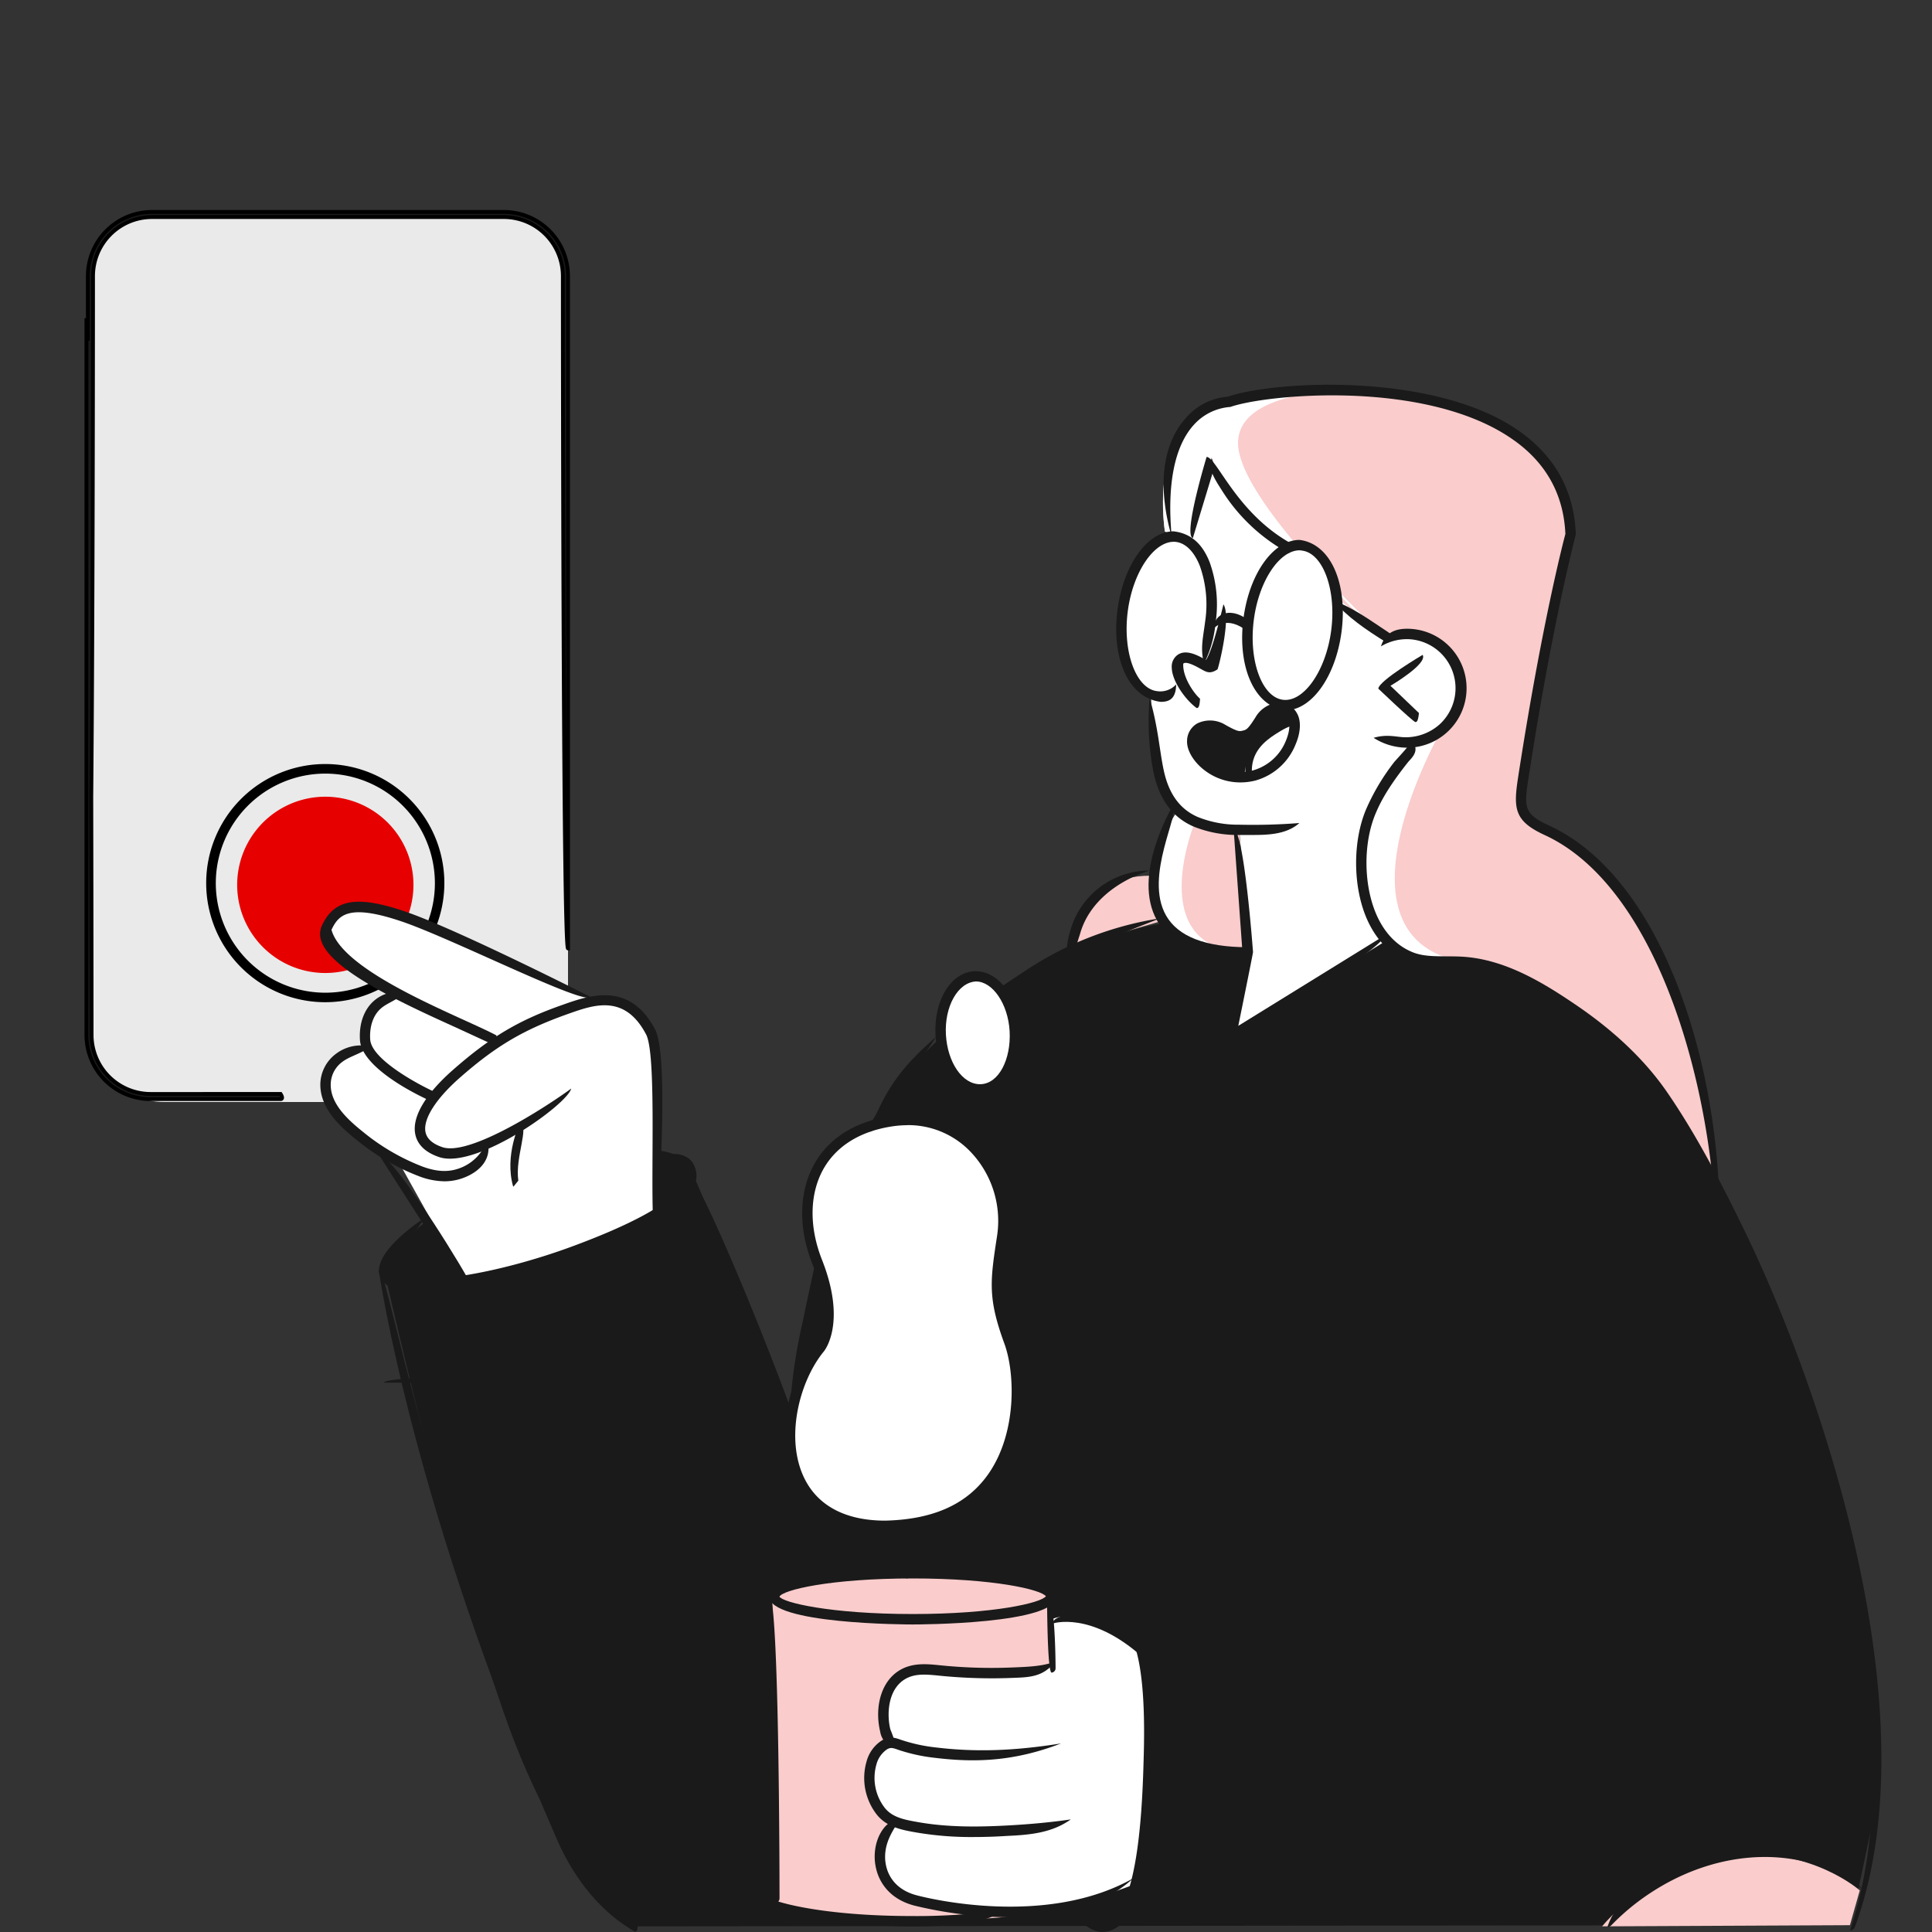 <svg id="Layer_1" data-name="Layer 1" xmlns="http://www.w3.org/2000/svg" viewBox="0 0 500 500"><rect x="0" y="0" width="500" height="500" fill="#333333" stroke="none"/><defs><style>.cls-1{fill:#eaeaea;}.cls-2{fill:#e60000;}.cls-3,.cls-6{fill:#1a1a1a;}.cls-4{fill:#fff;}.cls-5{fill:#facccc;}.cls-6{stroke:#000;stroke-miterlimit:10;}</style></defs><title>illustrations</title><path class="cls-1" d="M127.23,285.2H42.41c-10.9,0-19.76-9.32-19.76-20.79V75.79C22.65,64.33,31.51,55,42.41,55h84.82C138.13,55,147,64.33,147,75.79V264.41C147,275.88,138.13,285.2,127.23,285.2Z"/><path class="cls-2" d="M107,229a22.81,22.81,0,1,1-22.81-22.81A22.81,22.81,0,0,1,107,229Z"/><path d="M84.19,259.37A30.82,30.82,0,1,1,115,228.56,30.85,30.85,0,0,1,84.19,259.37Zm0-59.16a28.35,28.35,0,1,0,28.36,28.35A28.37,28.37,0,0,0,84.19,200.21Z"/><path class="cls-3" d="M188.72,357.83H99.37c0-2.7,89.35-2.7,89.35-2.7C190.07,357.22,189.47,357.83,188.72,357.83Z"/><path class="cls-3" d="M378,247.9s34.6,6.61,54.17,37.91,33,63.53,39.72,88.76,18.22,70.17,12.95,95.78-6.07,27.87-6.07,27.87l-314.52.32s-18.84-12.12-33.77-55-31.13-115-31.13-115,6.47-15.64,34.89-24.1,40.93-9.22,44.64-1.57,25.47,63.46,25.47,63.46,6.52-58.18,26.59-84.18,49.75-39.75,69.52-43.09c0,0,10.54,10,22.81,6.79l-4.74,22.49,40.34-24.91S363.52,253.52,378,247.9Z"/><path class="cls-4" d="M169,314s1-27.25,1-36.77-2.58-18.62-15.85-18.24L102.3,236.49S89.18,230,85.09,239s17.24,19,17.24,19-12.7,2.64-6.86,13.82c0,0-11.36.12-11.28,10.17s18.86,18.5,18.86,18.5l17.22,30.87S155.61,326.25,169,314Z"/><path class="cls-4" d="M358.89,243.36s-8.84-8.39-6.3-24.69a49,49,0,0,1,13.91-26.52s10.86-2,11.5-13.44-11.53-17-19.07-14.65l-12.28-8.86s-2.4-12.42-8.71-13.47l-6.3-1S313.27,128,313.18,119.87l-5.76,19a10.47,10.47,0,0,0-10.65,3.78c-4.62,5.58-12.73,28.89,1,37.16,1.1,1.82-4.56,35.68,22.94,34.91l2.63,31.07-4.74,22.49Z"/><path class="cls-5" d="M301.5,137.58s-5-30.53,16.45-33.55c0,0,24.2-6.21,50.91-.75s37.54,20.24,37.62,35.06c0,0-11.79,56.23-12.27,63.06s-1.21,11,7.52,14.18,27.81,21.07,34.79,50.66,6.85,39.12,6.85,39.12-10.91-25.76-29.67-38.65-20.64-15.85-32.88-17.54-21.71,0-25.17-11.4-3.92-17.19-.68-27.92a41.22,41.22,0,0,1,11.53-17.7s11.71-2.26,11.5-14.07-13.74-15-19.07-14c-1.29.06-12.28-8.86-12.28-8.86s-1.85-11.8-7.49-13.47-6.83,0-6.83,0-11.75-9.77-14.9-15.21a38.83,38.83,0,0,1-3.87-8.17l-5.66,21.28Z"/><path class="cls-5" d="M320.66,214.71l2.63,31.79s-19.34.83-22.81-9.93,1.75-23.65,4.12-26.33C304.6,210.24,313.55,216,320.66,214.71Z"/><path class="cls-4" d="M227.54,291.06s-11.47.58-15.95,13.31-1.06,16.39,0,20.91,6.75,16,.59,23.59-13.88,28.7-.16,40.74,35.58,1.94,39.14-1.39,14.5-17,11.66-33.83-7.24-18.9-4.66-27.07S261.91,305.05,251,296,227.54,291.06,227.54,291.06Z"/><path class="cls-4" d="M252.23,252.7a14.65,14.65,0,0,0-8.77,15.17c1,11.44,8.53,15.22,11.29,14s8.47-5.09,7.86-15.05S256.57,252.65,252.23,252.7Z"/><path class="cls-5" d="M272.07,431.76l-.15-19.18s-7.84-5.95-35.69-5.42-36.36,5.42-36.36,5.42l.52,79.88s12.67,5.42,36.81,4.75,24-1.34,24-1.34l8.31-1.1Z"/><path class="cls-4" d="M272.07,419.12v12.64A101.1,101.1,0,0,1,251,432.88c-9.9-.75-19.35-1.46-21.61,5.91s.9,12.1.9,12.1-5.19,2.9-5.28,8.7S231.54,472,231.54,472s-4.22,5.25-3.47,11.4,11.13,11.61,30.2,11.35a101.28,101.28,0,0,0,34.31-6.7s5-11.49,4.84-37.17S295,425.53,295,425.53,279.41,415.59,272.07,419.12Z"/><path class="cls-5" d="M277,245.21s2.61-18.8,20.71-18.57L301,238.25Z"/><path class="cls-4" d="M307.9,139.63l5.66-21.28a38.83,38.83,0,0,0,3.87,8.17c3.15,5.44,14.9,15.21,14.9,15.21s.66-.89,3.2-.72c-8.26-9.78-15.57-20.42-15.11-27,.71-10.19,16.64-12.49,26.51-13a125.77,125.77,0,0,0-29,3c-21.46,3-16.45,33.55-16.45,33.55Z"/><path class="cls-4" d="M346.12,152.73c.53,2.47,11.52,11.39,11.52,11.39S352.54,159.41,346.12,152.73Z"/><path class="cls-4" d="M309.28,212.66a37.53,37.53,0,0,1-4.68-2.42c-2.37,2.68-7.6,15.57-4.12,26.33s22.81,9.93,22.81,9.93C295.38,246.28,309.28,212.66,309.28,212.66Z"/><path class="cls-4" d="M378.05,248.83c-35.2-7-5.08-59.77-5.08-59.77a17.1,17.1,0,0,1-6.47,3.09A41.12,41.12,0,0,0,355,209.85c-3.23,10.73-2.78,16.49.68,27.92C358.84,248.32,367.17,247.67,378.05,248.83Z"/><path class="cls-3" d="M335,187.5s-1-5.74-6.21-3.36-4.32,7.83-9.35,6.13-8.17-4.6-10.12-.85,5.26,11.52,11.31,11.72S322,201,322,201s.54-6.82,3.47-8.88S335,187.5,335,187.5Z"/><path class="cls-5" d="M414.62,498.54s13.57-16.92,34-18.6,32.69,9.3,32.69,9.3l-2.55,9Z"/><path class="cls-3" d="M396.15,421.45c1.3-42.85-9.63-112.71-9.74-113.41,2.29.35,13.26,70.45,10.84,112.37A1.1,1.1,0,0,1,396.15,421.45Z"/><path class="cls-3" d="M417.25,424.49c-66.61-4.45-127-4.26-127.74-4.26.6-2.24,61.11-2.41,127.81,2.06C418.31,424,417.82,424.49,417.25,424.49Z"/><path class="cls-3" d="M204.46,364.22a138.93,138.93,0,0,1,3.28-22.15l.83-4c.84-4,2.14-9.9,2.14-9.9l2.63.58s-1.29,5.86-2.13,9.88l-.83,4c-1.4,6.77-2.85,13.78-4.61,20.6A1.35,1.35,0,0,1,204.46,364.22Z"/><path class="cls-3" d="M225,292.86c4.37-12.19,9.82-18,17.35-24.61-5.52,8.43-10.8,14.06-16.17,23.9A1.35,1.35,0,0,1,225,292.86Z"/><path class="cls-3" d="M260.14,257.93l-1.51-2.23s4.47-3,7.29-4.84a86.9,86.9,0,0,1,34.34-13.2c-11.65,4.57-22.24,8.64-32.89,15.47C264.57,254.93,260.14,257.93,260.14,257.93Z"/><path class="cls-3" d="M323.94,216.09c-1.18,0-2.3,0-3.31,0a30.46,30.46,0,0,1-11.74-2.18c-5.46-2.38-8.85-7-10.36-14a68.66,68.66,0,0,1-1-19.24c2.2,7.48,2.51,13.36,3.64,18.67,1.31,6.13,4.19,10.08,8.8,12.09a27.75,27.75,0,0,0,10.72,2,154.25,154.25,0,0,0,15.59-.43C332.9,216,328.05,216.09,323.94,216.09Z"/><path class="cls-3" d="M358.93,166.34c-5.73-3.54-10.16-6.64-14-11,5.34,2,9.06,4.77,14.78,8.57C359.8,166.13,359.36,166.34,358.93,166.34Z"/><path class="cls-3" d="M364,193.5a16.06,16.06,0,0,1-8.51-2.55c3.4-1,5.64-.25,7.95-.15a13.2,13.2,0,0,0,9.13-3.33,12.7,12.7,0,0,0-8-22.05,13.11,13.11,0,0,0-7.18,1.86c1.22-3.9,4.14-4.65,7.3-4.55A15.39,15.39,0,0,1,364,193.5Z"/><path class="cls-3" d="M366.29,186.87c-.92-.37-9.59-8.66-9.59-8.66.24-2.13,11.48-8.73,11.48-8.73,1.37,2.33-8.33,8-8.33,8l7.37,7.05C367,186.73,366.64,186.87,366.29,186.87Z"/><path class="cls-3" d="M318.55,269.63c-1.32-1.63,3-23.22,3-23.22l-2.27-31.61c2.67-.19,5,31.6,5,31.6,0,.37-3.81,19.09-3.81,19.09l37.7-23.29c1.42,2.3-38.92,27.22-38.92,27.22A1.43,1.43,0,0,1,318.55,269.63Z"/><path class="cls-3" d="M309.7,183.24c-2.79-2-6.37-6.87-6.45-10.44a3.75,3.75,0,0,1,1.13-3c2.23-2.09,5.55-.23,7.74,1,1.52-2.33,3.34-9.64,4.51-14.4,2,3.14-1.06,15.59-1.53,16.82-1.93,1.3-2.87.72-4.3-.08s-3.82-2.09-4.57-1.39c-.23,3.44,2.75,7.71,4.34,9.08C310.45,183.08,310.08,183.24,309.7,183.24Z"/><path class="cls-3" d="M203.81,367.61c-9.65-24.1-26.83-65.34-27-65.75,2.66-.63,19.86,40.67,28.27,63.94C204.11,367.58,204,367.61,203.81,367.61Z"/><path class="cls-3" d="M300.42,181.64c-8.46-1-12.8-11.38-11.23-23.71,1.52-11.75,7.78-20.42,14.52-20.42,4.56.52,7.52,3.33,9.35,8a32.51,32.51,0,0,1,1.53,15.69,29.78,29.78,0,0,1-3,10.57c-1-4-.24-6.64.3-10.91a29.84,29.84,0,0,0-1.36-14.37c-1.46-3.7-3.65-5.91-6.17-6.24-5.42-.64-11.16,7.57-12.5,18s2.1,19.91,7.53,20.61a5.59,5.59,0,0,0,5-1.73C304.33,180.87,302.58,181.64,300.42,181.64Z"/><path class="cls-3" d="M332.68,183.83c-8.13-1-12.46-11.36-10.89-23.68,1.52-11.75,7.79-20.42,14.53-20.42,8.12,1,12.46,11.35,10.88,23.68C345.68,175.16,339.41,183.83,332.68,183.83Zm3.66-41.41c-5.24,0-10.58,8-11.86,18.07-1.35,10.47,2.1,19.91,7.53,20.61s11.16-7.57,12.51-18-2.1-19.9-7.53-20.6A4.74,4.74,0,0,0,336.34,142.42Z"/><path class="cls-3" d="M323,163.54c-5.36-4.48-8.65-1.18-8.8-1-.14-3.74,4.62-6,9.72-1.3C323.68,163.39,323.31,163.54,323,163.54Z"/><path class="cls-3" d="M478.79,499.58c18.57-55.66-10-139.38-29.94-180.35-5.62-11.54-11.87-23.74-19.47-34.85-5.38-7.84-12.95-15.15-22.5-21.7-8.38-5.75-18.22-11.92-28.94-12.44-1.15-.05-2.29-.05-3.43,0-3.17,0-6.66,0-9.84-1.24-4.87-1.92-8.7-5.91-11.07-11.52-3.49-8.29-3.52-19.79-.07-28a56.77,56.77,0,0,1,7.38-12.37c2.77-3.07,4.08-4.45,4.4-5.59,2.08,2.52.55,4.14-.8,5.58-4.61,5.81-6.92,9.66-8.5,13.43-3.19,7.56-3.15,18.2.08,25.87,2.08,4.93,5.39,8.41,9.57,10.06,2.7,1.07,5.59,1,8.85,1.05,1.2,0,2.39,0,3.55.06,11.43.54,21.66,6.94,30.36,12.89,9.81,6.74,17.62,14.28,23.17,22.41,7.71,11.25,14,23.56,19.68,35.19C471.44,359.41,500.2,444,480.05,498.7A1.35,1.35,0,0,1,478.79,499.58Z"/><path class="cls-3" d="M443.37,306.71c-3.33-35.84-17.4-78.53-43.61-90.6-7.86-3.62-8.13-6.79-6.88-14.91,6-38.93,11.61-60.69,12.24-63-.45-10.24-5-18.48-13.64-24.49-22.3-15.6-63.61-11.7-73.08-8.39a14,14,0,0,0-9.42,4.61c-5.05,5.54-7,15.58-5.74,29-4.08-14.24-1.9-24.73,3.82-30.93a15.87,15.87,0,0,1,10.65-5.33c12.46-4.23,53.63-6.36,75.32,8.79,9.39,6.56,14.37,15.58,14.79,26.81-.11.62-6,22.46-12.28,63.31-1.13,7.4-1.14,9.08,5.35,12.06,27.36,12.6,41.73,55.09,43.83,91.62A13.75,13.75,0,0,1,443.37,306.71Z"/><path class="cls-3" d="M416,498.71c1.69-5,4.69-7.61,7.92-9.89,20.47-14.41,45.05-14.21,58.45.45-14.49-11.84-37.57-11.87-56.9,1.75a59.72,59.72,0,0,0-8.5,7.28A1.36,1.36,0,0,1,416,498.71Z"/><path class="cls-3" d="M200.39,492.61c-1.35-1.35-1.35-80-1.35-80,2.7,0,2.7,78.68,2.7,78.68A1.35,1.35,0,0,1,200.39,492.61Z"/><path class="cls-3" d="M229.08,396.2c-14.23,0-20.55-6.75-23.36-12.5-5.58-11.43-1.63-27.11,5.41-35.67.11-.15,4.83-6.54-.91-21-3.69-9.31-3.47-18.75.6-25.91,3.71-6.54,10.37-10.76,19.25-12.19s16.76,1.07,22.71,7c6.14,6.07,9.33,15,8.15,22.83-2,13.35-2.57,16.89,1.54,28.08,2.71,7.46,4,23.8-4.25,35.9-5.9,8.66-15.32,13.21-28,13.53Zm5.8-105a27.56,27.56,0,0,0-4.39.37c-8,1.3-14,5.05-17.33,10.86-3.66,6.45-3.82,15-.44,23.58,6.43,16.23.75,23.43.49,23.74-6.36,7.73-10.1,22.46-5.06,32.79,3.51,7.2,10.74,11,20.95,11,12.82-.31,21.51-4.47,26.89-12.37,7.25-10.67,6.68-26,3.94-33.45-4.34-11.85-3.67-16.19-1.9-27.79a25.9,25.9,0,0,0-7.14-22.14A22.29,22.29,0,0,0,234.88,291.18Z"/><path class="cls-3" d="M253.49,283.33c-5.93,0-10.89-6.64-11.38-15.38-.49-9,3.92-16.26,10-16.59s11.3,6.42,11.81,15.37-3.92,16.24-10,16.59ZM252.57,254c-4.73.26-8.17,6.55-7.77,13.75s4.31,13,9,12.84,7.89-6.43,7.49-13.75C260.88,259.83,256.92,254,252.57,254Z"/><path class="cls-3" d="M236.23,420.41c-1.52,0-37.19-.08-37.19-7.3s35.67-7.31,37.19-7.31,37.19.08,37.19,7.31S237.75,420.41,236.23,420.41Zm0-11.91c-21.47,0-33.7,3-34.51,4.71.81,1.49,13,4.5,34.51,4.5,21,0,33.21-2.89,34.45-4.6C269.44,411.4,257.28,408.5,236.23,408.5Z"/><path class="cls-3" d="M236.23,498.56c-1.52,0-37.19-.08-37.19-7.3,3.49,1.58,15.72,4.61,37.19,4.61A154.5,154.5,0,0,0,260,494.22C255.49,497.65,247.35,498.56,236.23,498.56Z"/><path class="cls-3" d="M231.13,452.24a5.19,5.19,0,0,1-3.33-4.05c-1.58-6.52.24-14.37,6.81-16.78,2.8-1,5.71-.74,8.54-.45a130.94,130.94,0,0,0,18.57.59c4.38-.17,8-.31,11.17-1.46-2.62,3.83-6.65,4-10.2,4.12a134.56,134.56,0,0,1-19.42-.53c-2.92-.3-5.52-.55-7.73.26-5.68,2.08-6.18,9.29-5.12,13.62C232.21,451.9,231.69,452.24,231.13,452.24Z"/><path class="cls-3" d="M252,475.42a84.17,84.17,0,0,1-14.7-1.15c-3.82-.66-7.94-1.39-10.54-4.85a15.39,15.39,0,0,1-2.48-13.6,9.27,9.27,0,0,1,4-5.43c2-1.15,3.41-.66,4.88-.13a43.08,43.08,0,0,0,9.25,2c10.1,1.21,20.06.88,32.19-1.06-12,4.64-22.13,5-32.51,3.74a45.11,45.11,0,0,1-9.35-2c-1.75-.62-2.17-.76-3.14-.24a6.81,6.81,0,0,0-2.77,3.89,12.65,12.65,0,0,0,2.07,11.18c2,2.61,5.22,3.18,8.67,3.79,8,1.42,16.14,1.24,23,.88,6-.32,11.44-.83,16.56-1.58-4.82,3.43-10.31,4-16.42,4.27C258,475.31,255,475.42,252,475.42Z"/><path class="cls-3" d="M261.37,496.17a105.47,105.47,0,0,1-24.72-3c-8.28-2.16-10.68-8.83-10.23-13.88.43-4.76,3.21-8.4,6.62-8.65-1.85,2.84-3.63,5.51-3.93,8.89-.38,4.2,1.58,9.3,8.23,11,3.36.88,33.62,8.22,56-4.46C284.08,494.45,271.87,496.17,261.37,496.17Z"/><path class="cls-3" d="M169,315.37c-.57-12.58.87-42.59-1.79-47.66-5.53-10.52-13.52-7.67-20-5.38-11.74,4.14-18.85,8.37-28.15,16.53-6.27,5.5-9.62,10.79-8.94,14.12.35,1.74,1.83,3.06,4.42,3.92,7,2.31,26.41-10.16,33.29-15.18-1,4.12-24.55,20.95-34.15,17.74-4.44-1.48-5.83-4-6.21-5.94-.89-4.43,2.59-10.35,9.82-16.69,9.59-8.41,16.93-12.78,28.05-16.69,7.18-2.56,17.59-6.3,24.22,6.32,3.5,6.67,1,43.48.74,47.65A1.35,1.35,0,0,1,169,315.37Z"/><path class="cls-3" d="M112.31,285.3c-2.4-.95-18.64-8.44-19.15-16.11-.28-4.18,1-7.89,3.62-10.18A9.48,9.48,0,0,1,105,256.9c-2.83,2.2-4.89,2.72-6.47,4.13-1.95,1.73-2.94,4.63-2.72,8,.34,5.15,12.39,11.64,17,13.71C113.32,285,112.82,285.3,112.31,285.3Z"/><path class="cls-3" d="M115.05,305.72a19,19,0,0,1-6.61-1.31,58.37,58.37,0,0,1-16.09-9.35c-4.66-3.7-9.41-8.29-9.45-14.3a10,10,0,0,1,4-8A10.67,10.67,0,0,1,96,270.88c-3,2-5.58,2.5-7.5,4a7.32,7.32,0,0,0-2.91,5.89c0,4.87,4.27,8.9,8.42,12.21a56,56,0,0,0,15.34,8.93c4,1.47,7.21,1.51,10.33.13a11.86,11.86,0,0,0,6.42-7c1.33,4.58-1.61,7.81-5.33,9.45A13.94,13.94,0,0,1,115.05,305.72Z"/><path class="cls-3" d="M132.81,307.1c-2.33-8.12,1.67-16.29,1.84-16.64,2.38,1.27-1.38,9-.51,15.09C132.94,307.09,132.87,307.1,132.81,307.1Z"/><path class="cls-3" d="M119.81,332.76c-6.3-9.77-21.43-33.39-21.58-33.63,2.43-1.22,17.59,22.47,22.76,31.62C120.27,332.7,120,332.76,119.81,332.76Z"/><path class="cls-3" d="M108.35,334.22A17.25,17.25,0,0,1,100.9,333a4.82,4.82,0,0,1-2.66-3c-1.63-5.72,9.42-13.36,11.65-14.82-3.38,5.45-9.86,11.25-9.06,14.08,7.57,4.48,30.56-.4,48.1-7,27.36-10.21,29.07-16.5,28.54-18.73-.4-1.68-1.64-3.34-7.89-4.16,6.62-1.85,9.66,0,10.51,3.52,1.57,6.56-8.32,13.72-30.22,21.9C137.72,329.34,119.53,334.22,108.35,334.22Z"/><path class="cls-3" d="M285.36,500c-2.55,0-5-1.67-7.4-5,4.33,1.4,6.35,2.66,8.27,2.17,8.72-2.29,9.49-32.05,9.78-43.25.78-29.2-4.43-33.14-6.7-33.48a3.83,3.83,0,0,0-3.05.86c-.05-3.35,1.57-3.77,3.45-3.53,6.66,1,9.62,12.84,9,36.21-.56,21.27-2.39,43.33-11.8,45.8A6,6,0,0,1,285.36,500Z"/><path class="cls-3" d="M164.27,499.89c-8.62-4.95-15.5-13.3-20.06-23.68C106.86,390.78,98.12,329.27,98,328.65c2.76.24,11.46,61.42,48.66,146.48C151,485,157.5,492.91,165,497.39,165.18,499.66,164.73,499.89,164.27,499.89Z"/><path class="cls-3" d="M276.6,247.85c-1.28-1.77.35-6.83.35-6.83a21.26,21.26,0,0,1,20.54-15.72c-8.41,2.69-15.77,8.34-18,16.48l-1.65,5.13A1.34,1.34,0,0,1,276.6,247.85Z"/><path class="cls-3" d="M272.08,432.87c-1.1-1.11-1.1-19.76-1.1-19.76,2.2,0,2.2,18.65,2.2,18.65A1.11,1.11,0,0,1,272.08,432.87Z"/><path class="cls-3" d="M295.56,428.74c-13.3-11.84-23-8.61-23.11-8.58-.31-2.23,10.25-5.86,23.86,6.67C296.16,428.62,295.86,428.74,295.56,428.74Z"/><path class="cls-3" d="M214.93,409.67c-1.28-1-8-23.92-8-23.92,2.57-.76,9.28,22.2,9.28,22.2C215.19,409.65,215.06,409.67,214.93,409.67Z"/><path class="cls-3" d="M234.6,408.5a18.14,18.14,0,0,1-.09-7.72c.35-2,.72-4.16,1.38-6.92a9.18,9.18,0,0,1,1.27,7.38c-.35,2-.69,3.9-1.25,6.23A1.35,1.35,0,0,1,234.6,408.5Z"/><path class="cls-3" d="M258.15,306.71c.09-7.86-.1-9.56-.1-9.62,2.71-.13,2.94,1.8,1.42,8.56A1.35,1.35,0,0,1,258.15,306.71Z"/><path class="cls-3" d="M323,247.85c-12,0-19.94-3.24-23.55-9.62-6.57-11.54,3.6-28.88,4-29.61,2.21,1.55-7.48,18.1-1.69,28.29,3.1,5.47,10.24,8.23,21.2,8.23C324.31,247.24,323.7,247.85,323,247.85Z"/><path class="cls-3" d="M333.41,143.08a46.58,46.58,0,0,1-19.62-20.56l-5.08,16.73c-2.58-.78,3.56-21,3.56-21,2.61.1,7.71,14.52,21.8,22.35C334.34,142.83,333.89,143.08,333.41,143.08Z"/><path class="cls-3" d="M321,202.49a15.17,15.17,0,0,1-9.58-3.39c-2.68-2.16-4.28-5-4.21-7.29a5.26,5.26,0,0,1,2.64-4.59,7.57,7.57,0,0,1,7.34.41c3.2,1.79,3.58,1.67,4.47,1.45s1.28-.32,3.24-3.41a7.64,7.64,0,0,1,6.17-3.85,5.27,5.27,0,0,1,4.58,2.77c1.11,1.88,1,4.88-.33,8A15.75,15.75,0,0,1,324.91,202,16.1,16.1,0,0,1,321,202.49Zm-8.07-13.34c-2.55.86-3,1.65-3,2.75s.94,3.28,3.19,5.1a12.76,12.76,0,0,0,11.15,2.38,13,13,0,0,0,8.56-7.78c1.09-2.63,1-4.72.51-5.63a2.58,2.58,0,0,0-2.23-1.46,5,5,0,0,0-3.92,2.61c-2.2,3.47-3.06,4.12-4.86,4.57s-2.66.41-6.44-1.71A6.12,6.12,0,0,0,312.91,189.15Z"/><path class="cls-3" d="M322.72,202.38c-2.6-11.45,6.92-15.43,12.13-16.11-.16,2.74-12,4.43-10.79,14.6C322.83,202.38,322.77,202.38,322.72,202.38Z"/><path class="cls-3" d="M127.84,270.45,118.18,266C104.6,259.84,86,251.36,83.23,243.72a5.34,5.34,0,0,1,.12-4.28c3.24-6.81,9.07-7.76,21.52-3.53C118,240.38,151.38,257.25,152.8,258c-1.57,2.23-35.8-15.1-48.8-19.51-13.7-4.64-16.36-1.78-18.21,2.14,2.37,8.78,21.86,17.67,33.51,23,3.73,1.7,7,3.17,9.17,4.32C128.8,270.18,128.33,270.45,127.84,270.45Z"/><path class="cls-6" d="M147,71.44a16.61,16.61,0,0,0-16.59-16.59H39.33A16.61,16.61,0,0,0,22.74,71.44V88.19c-.11-3.43-.23-5.34-.37-5.34v185A16.61,16.61,0,0,0,39,284.44H72.61c.36,0,.66-.29,0-1.32H39A15.29,15.29,0,0,1,23.7,267.85s0-27.65-.08-61.57c.45-51.31.45-134.84.45-134.84A15.28,15.28,0,0,1,39.33,56.17h91.08a15.29,15.29,0,0,1,15.26,15.27s0,174,1.33,174Z"/></svg>